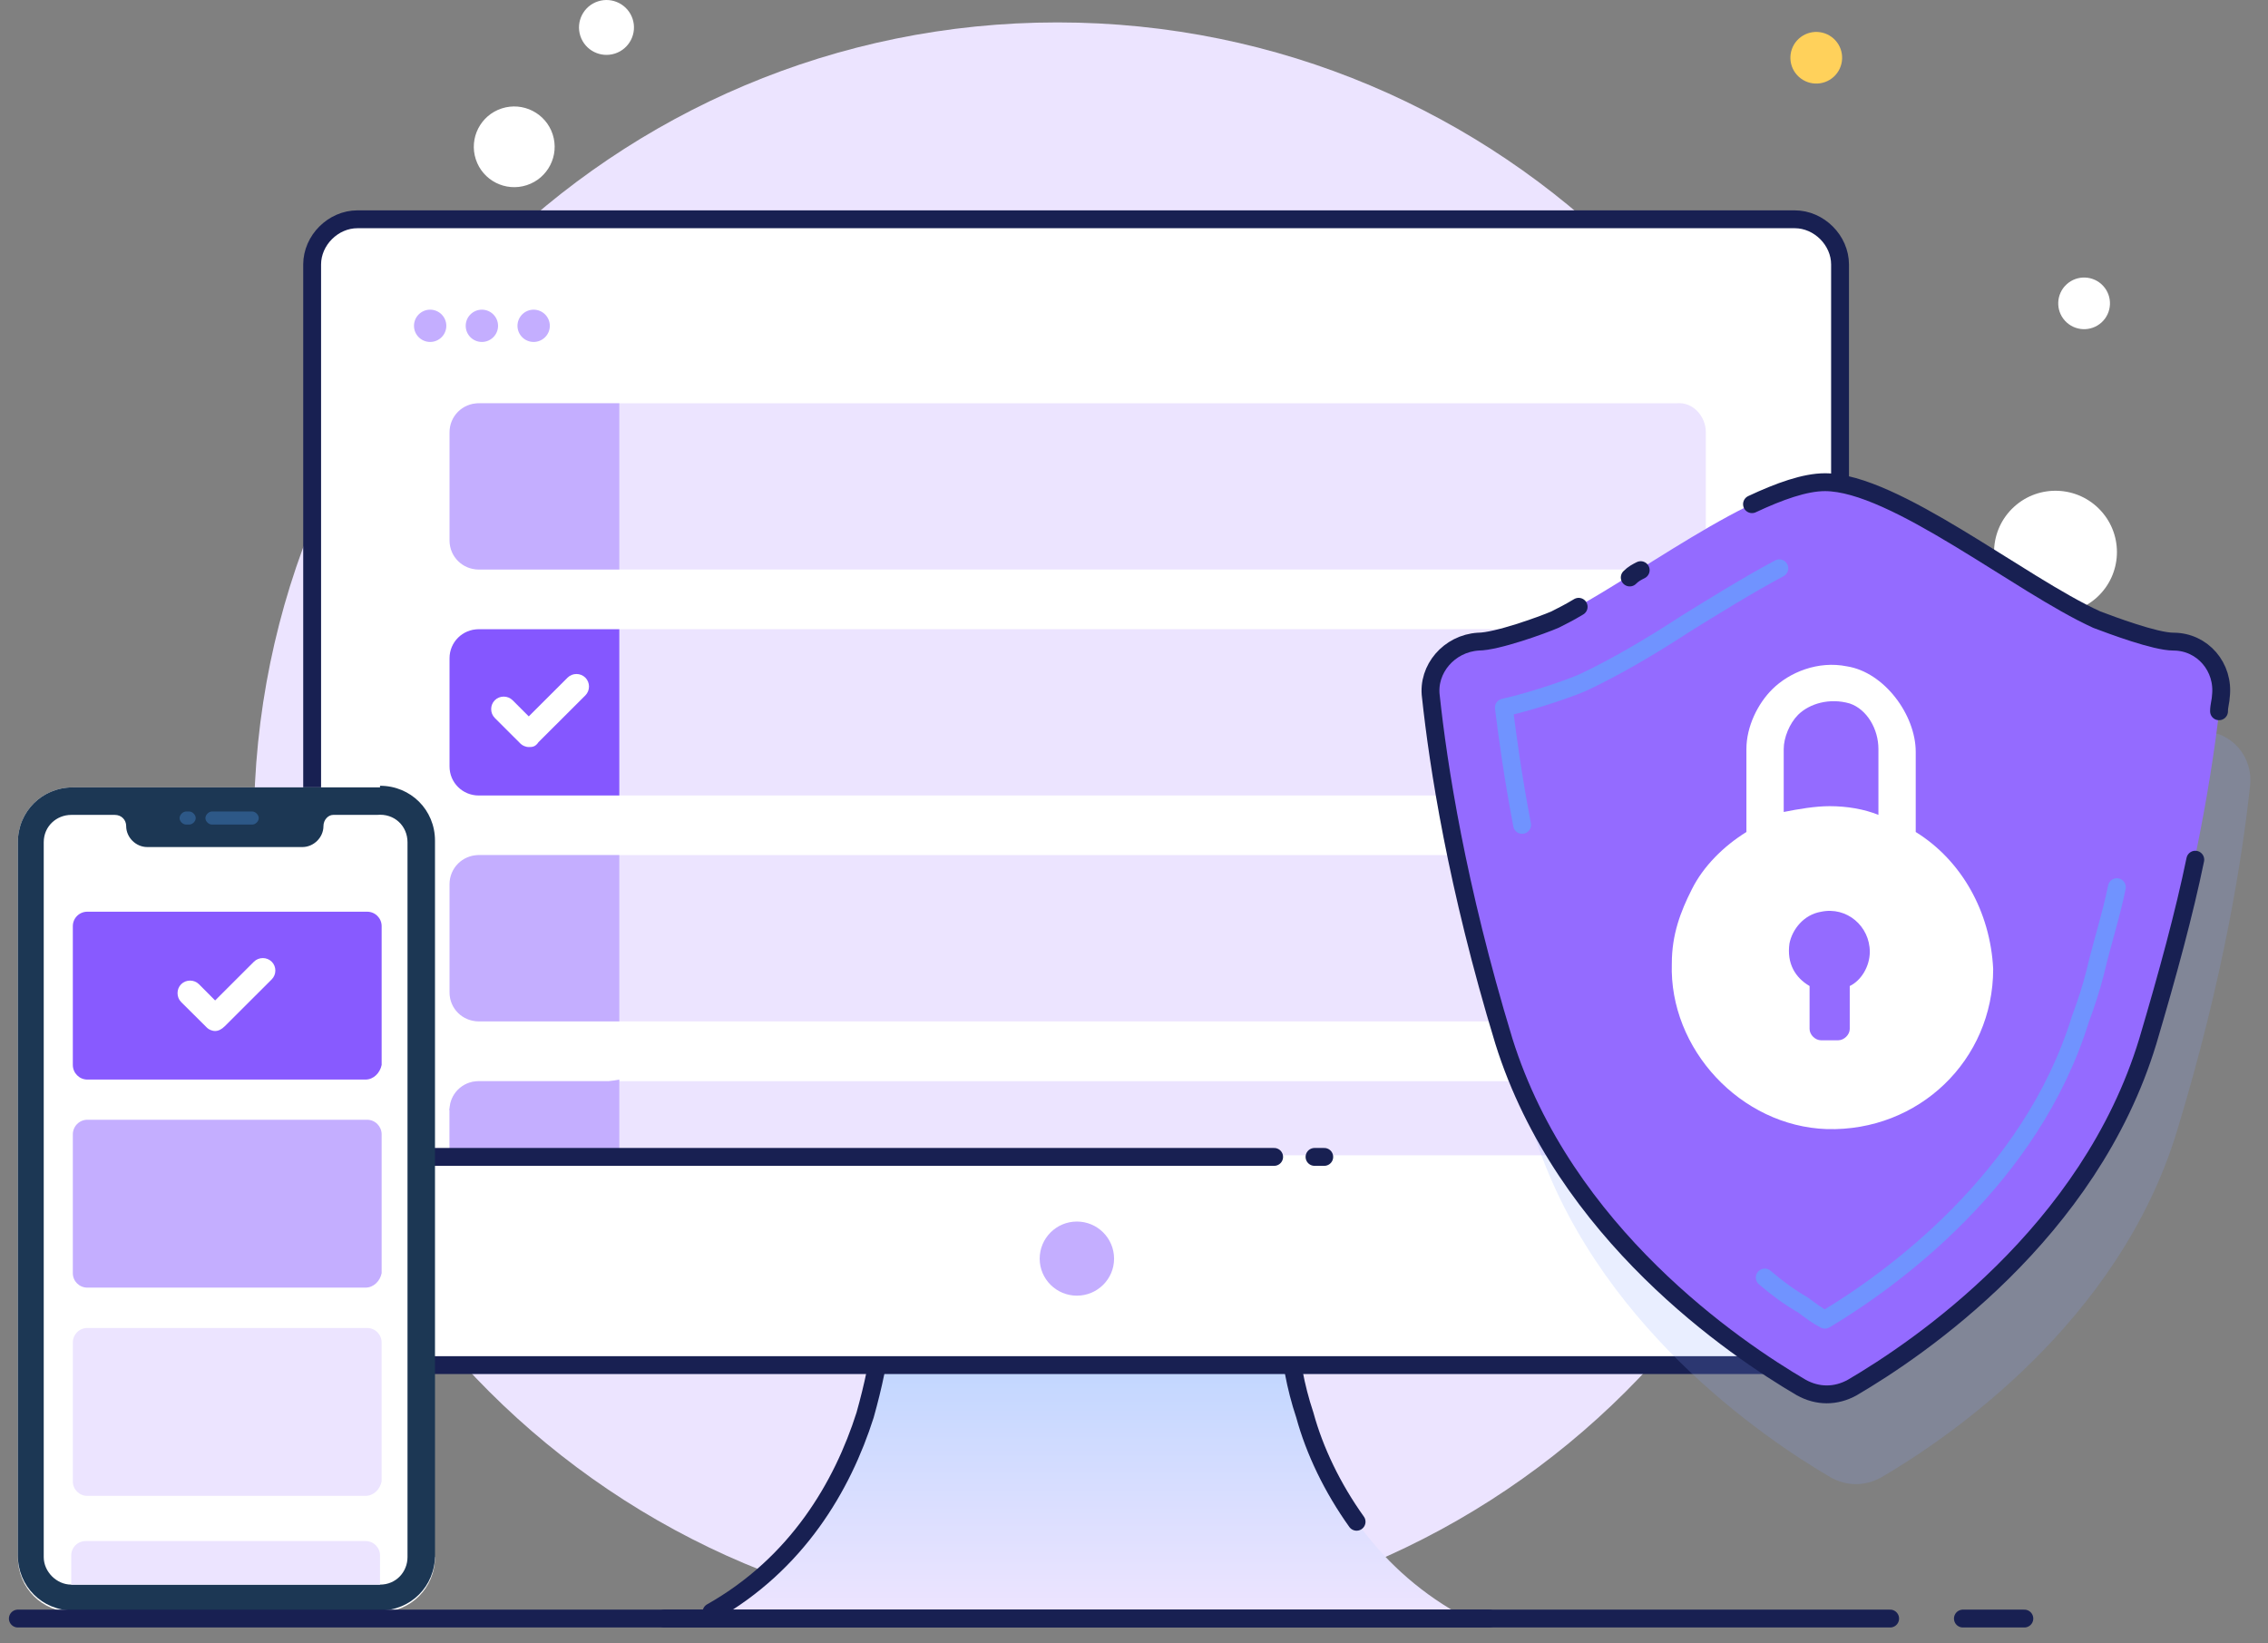 <svg width="127" height="92" viewBox="0 0 127 92" fill="none" xmlns="http://www.w3.org/2000/svg">
<rect x="0" y="0" width="127" height="92" fill="#808080" stroke="none"/>
<path d="M59.215 91.08C84.066 91.08 104.212 70.97 104.212 46.17C104.212 21.363 84.066 1.255 59.215 1.255C34.364 1.255 14.219 21.363 14.219 46.17C14.219 70.97 34.364 91.08 59.215 91.08Z" fill="#ECE4FF"/>
<path d="M39.84 90.36C46.721 90.54 54.959 90.36 60.754 90.27C66.548 90.36 74.787 90.54 81.668 90.36C76.869 87.65 74.334 83.31 73.067 79.33C72.524 77.71 72.252 76.08 72.161 74.72H49.346C49.256 76.08 48.894 77.71 48.441 79.33C47.173 83.31 44.548 87.65 39.84 90.36Z" fill="url(#paint0_linear_1918_4772)"/>
<path d="M83.388 90.63H37.215" stroke="#182052" stroke-miterlimit="10" stroke-linecap="round" stroke-linejoin="round"/>
<path d="M75.964 85.21C74.606 83.31 73.61 81.23 73.067 79.24C72.524 77.62 72.252 75.99 72.161 74.63H49.346C49.256 75.99 48.894 77.62 48.441 79.24C47.173 83.22 44.638 87.56 39.84 90.27" stroke="#182052" stroke-miterlimit="10" stroke-linecap="round" stroke-linejoin="round"/>
<path d="M103.036 14.81V73.91C103.036 75.36 101.858 76.44 100.5 76.44H20.014C18.655 76.44 17.479 75.27 17.479 73.91V14.81C17.479 13.454 18.655 12.279 20.014 12.279H100.5C101.949 12.279 103.036 13.364 103.036 14.81Z" fill="white"/>
<path d="M95.521 24.208V30.263C95.521 31.167 94.796 31.889 93.891 31.889H26.894C25.988 31.889 25.264 31.167 25.264 30.263V24.208C25.264 23.305 25.988 22.582 26.894 22.582H93.891C94.796 22.491 95.521 23.305 95.521 24.208Z" fill="#ECE4FF"/>
<path d="M34.679 22.491V31.889H26.802C25.897 31.889 25.172 31.166 25.172 30.263V24.208C25.172 23.304 25.897 22.581 26.802 22.581H34.679V22.491Z" fill="#C4AEFF"/>
<path d="M95.521 36.86V42.914C95.521 43.818 94.796 44.541 93.891 44.541H26.894C25.988 44.541 25.264 43.818 25.264 42.914V36.86C25.264 35.956 25.988 35.233 26.894 35.233H93.891C94.796 35.143 95.521 35.956 95.521 36.86Z" fill="#ECE4FF"/>
<path d="M34.679 35.143V44.542H26.802C25.897 44.542 25.172 43.819 25.172 42.915V36.86C25.172 35.957 25.897 35.234 26.802 35.234H34.679V35.143Z" fill="#8557FF"/>
<path d="M29.609 41.83C29.428 41.83 29.247 41.739 29.156 41.649L27.708 40.203C27.436 39.932 27.436 39.48 27.708 39.209C27.979 38.938 28.432 38.938 28.704 39.209L29.609 40.114L31.782 37.944C32.053 37.673 32.506 37.673 32.778 37.944C33.049 38.215 33.049 38.667 32.778 38.938L30.152 41.559C29.971 41.831 29.79 41.83 29.609 41.83Z" fill="white"/>
<path d="M95.521 49.51V55.57C95.521 56.47 94.796 57.19 93.891 57.19H26.894C25.988 57.19 25.264 56.47 25.264 55.57V49.51C25.264 48.61 25.988 47.88 26.894 47.88H93.891C94.796 47.79 95.521 48.61 95.521 49.51Z" fill="#ECE4FF"/>
<path d="M34.679 47.79V57.19H26.802C25.897 57.19 25.172 56.47 25.172 55.57V49.51C25.172 48.61 25.897 47.88 26.802 47.88H34.679V47.79Z" fill="#C4AEFF"/>
<path d="M95.519 62.16V64.69H25.172V62.16C25.172 61.26 25.897 60.54 26.802 60.54H93.799C94.795 60.45 95.519 61.26 95.519 62.16Z" fill="#ECE4FF"/>
<path d="M34.679 60.45V64.6H25.172V62.07" fill="#C4AEFF"/>
<path d="M24.087 19.147C24.587 19.147 24.992 18.743 24.992 18.244C24.992 17.745 24.587 17.34 24.087 17.34C23.587 17.34 23.182 17.745 23.182 18.244C23.182 18.743 23.587 19.147 24.087 19.147Z" fill="#C4AEFF"/>
<path d="M26.984 19.147C27.484 19.147 27.889 18.743 27.889 18.244C27.889 17.745 27.484 17.34 26.984 17.34C26.483 17.34 26.078 17.745 26.078 18.244C26.078 18.743 26.483 19.147 26.984 19.147Z" fill="#C4AEFF"/>
<path d="M29.882 19.147C30.382 19.147 30.788 18.743 30.788 18.244C30.788 17.745 30.382 17.34 29.882 17.34C29.382 17.34 28.977 17.745 28.977 18.244C28.977 18.743 29.382 19.147 29.882 19.147Z" fill="#C4AEFF"/>
<path d="M103.036 51.5V73.91C103.036 75.36 101.858 76.44 100.5 76.44H20.014C18.655 76.44 17.479 75.27 17.479 73.91V14.81C17.479 13.454 18.655 12.279 20.014 12.279H100.5C101.858 12.279 103.036 13.454 103.036 14.81V37.853" stroke="#182052" stroke-miterlimit="10" stroke-linecap="round" stroke-linejoin="round"/>
<path d="M71.347 64.78H17.479" stroke="#182052" stroke-miterlimit="10" stroke-linecap="round" stroke-linejoin="round"/>
<path d="M74.153 64.78H73.609" stroke="#182052" stroke-miterlimit="10" stroke-linecap="round" stroke-linejoin="round"/>
<path d="M60.302 72.55C61.452 72.55 62.384 71.62 62.384 70.48C62.384 69.33 61.452 68.4 60.302 68.4C59.152 68.4 58.219 69.33 58.219 70.48C58.219 71.62 59.152 72.55 60.302 72.55Z" fill="#C4AEFF"/>
<path d="M29.495 10.369C30.683 9.984 31.334 8.709 30.948 7.522C30.561 6.336 29.284 5.687 28.095 6.072C26.907 6.458 26.256 7.733 26.643 8.919C27.029 10.106 28.306 10.755 29.495 10.369Z" fill="white"/>
<path d="M34.437 2.998C35.245 2.736 35.687 1.869 35.425 1.062C35.162 0.255 34.294 -0.186 33.485 0.076C32.677 0.338 32.235 1.205 32.497 2.012C32.76 2.819 33.628 3.26 34.437 2.998Z" fill="white"/>
<path d="M117.421 33.449C118.824 32.169 118.922 29.997 117.64 28.597C116.358 27.197 114.182 27.099 112.78 28.379C111.377 29.658 111.279 31.83 112.561 33.23C113.842 34.63 116.019 34.728 117.421 33.449Z" fill="white"/>
<path d="M117.68 18.054C118.27 17.515 118.311 16.6 117.772 16.011C117.232 15.421 116.316 15.38 115.725 15.919C115.135 16.458 115.093 17.372 115.633 17.962C116.173 18.551 117.089 18.592 117.68 18.054Z" fill="white"/>
<path d="M102.682 4.301C103.272 3.762 103.313 2.848 102.774 2.258C102.234 1.669 101.318 1.628 100.727 2.166C100.136 2.705 100.095 3.62 100.635 4.209C101.175 4.798 102.091 4.84 102.682 4.301Z" fill="#FFD15B"/>
<path d="M25.172 62.16C25.172 61.26 25.897 60.54 26.802 60.54H34.679" fill="#C4AEFF"/>
<path d="M24.358 87.19C24.358 88.91 23 90.27 21.28 90.27H4.078C2.358 90.27 1 88.91 1 87.19V47.16C1 45.44 2.358 44.089 4.078 44.089H21.19C22.91 44.089 24.268 45.44 24.268 47.16V87.19H24.358Z" fill="white"/>
<path d="M21.28 43.999C23 43.999 24.358 45.35 24.358 47.07V87.1C24.358 88.82 23 90.18 21.28 90.18H4.078C2.358 90.18 1 88.82 1 87.1V47.16C1 45.44 2.358 44.089 4.078 44.089H21.28V43.999Z" fill="#1C3754"/>
<path d="M22.819 47.16V87.19C22.819 88.01 22.186 88.73 21.28 88.73H21.19H4.078H3.988C3.173 88.73 2.449 88.01 2.449 87.19V47.16C2.449 46.26 3.173 45.63 3.988 45.63H6.432C6.795 45.63 7.066 45.9 7.066 46.26C7.066 46.89 7.609 47.43 8.243 47.43H16.935C17.568 47.43 18.112 46.89 18.112 46.26C18.112 45.9 18.383 45.63 18.655 45.63H21.099C22.095 45.53 22.819 46.26 22.819 47.16Z" fill="white"/>
<path d="M14.128 46.17H11.865C11.684 46.17 11.502 45.99 11.502 45.81C11.502 45.63 11.684 45.44 11.865 45.44H14.128C14.309 45.44 14.49 45.63 14.49 45.81C14.49 45.99 14.309 46.17 14.128 46.17Z" fill="#2D5887"/>
<path d="M10.598 46.17H10.417C10.236 46.17 10.055 45.99 10.055 45.81C10.055 45.63 10.236 45.44 10.417 45.44H10.598C10.779 45.44 10.96 45.63 10.96 45.81C10.96 45.99 10.779 46.17 10.598 46.17Z" fill="#2D5887"/>
<path d="M20.465 60.45H4.893C4.44 60.45 4.078 60.08 4.078 59.63V51.86C4.078 51.41 4.44 51.05 4.893 51.05H20.556C21.008 51.05 21.371 51.41 21.371 51.86V59.63C21.28 60.08 20.918 60.45 20.465 60.45Z" fill="#885AFF"/>
<path d="M12.046 57.73C11.865 57.73 11.684 57.64 11.594 57.55L10.145 56.11C9.874 55.84 9.874 55.38 10.145 55.11C10.417 54.84 10.869 54.84 11.141 55.11L12.046 56.02L14.219 53.85C14.491 53.58 14.944 53.58 15.215 53.85C15.487 54.12 15.487 54.57 15.215 54.84L12.59 57.46C12.409 57.64 12.228 57.73 12.046 57.73Z" fill="white"/>
<path d="M20.465 72.1H4.893C4.44 72.1 4.078 71.74 4.078 71.29V63.52C4.078 63.07 4.44 62.7 4.893 62.7H20.556C21.008 62.7 21.371 63.07 21.371 63.52V71.29C21.28 71.74 20.918 72.1 20.465 72.1Z" fill="#C4AEFF"/>
<path d="M20.465 83.76H4.892C4.44 83.76 4.078 83.4 4.078 82.95V75.18C4.078 74.72 4.44 74.36 4.892 74.36H20.555C21.008 74.36 21.37 74.72 21.37 75.18V82.95C21.28 83.4 20.917 83.76 20.465 83.76Z" fill="#ECE4FF"/>
<path d="M21.28 87.1V88.73H21.19H4.078H3.988V87.1C3.988 86.65 4.35 86.29 4.803 86.29H20.465C20.918 86.29 21.28 86.65 21.28 87.1Z" fill="#ECE4FF"/>
<path d="M109.916 90.63H113.356" stroke="#182052" stroke-miterlimit="10" stroke-linecap="round" stroke-linejoin="round"/>
<path d="M1 90.63H105.841" stroke="#182052" stroke-miterlimit="10" stroke-linecap="round" stroke-linejoin="round"/>
<g opacity="0.3">
<path opacity="0.6" d="M123.337 40.954C122.315 40.954 119.863 40.031 119.046 39.723C114.858 37.671 107.809 32.027 103.927 32.027C100.045 32.027 92.996 37.671 88.705 39.723C87.99 40.031 85.436 40.954 84.415 40.954C82.78 41.057 81.554 42.494 81.759 44.033C82.167 47.83 83.189 54.602 85.845 63.325C89.216 74.099 98.819 80.564 102.497 82.719C103.416 83.232 104.438 83.232 105.357 82.719C109.035 80.564 118.638 74.099 121.907 63.325C124.563 54.602 125.584 47.83 125.993 44.033C126.197 42.391 124.971 40.954 123.337 40.954Z" fill="#84A2FF"/>
</g>
<path d="M121.702 35.927C120.681 35.927 118.229 35.004 117.412 34.696C113.121 32.746 106.072 27 102.19 27C98.308 27 91.259 32.643 86.969 34.696C86.254 35.004 83.7 35.927 82.678 35.927C81.044 36.03 79.818 37.466 80.022 39.006C80.431 42.802 81.452 49.575 84.108 58.297C87.582 69.072 97.184 75.537 100.862 77.692C101.781 78.205 102.803 78.205 103.722 77.692C107.4 75.537 117.003 69.072 120.272 58.297C122.928 49.575 123.95 42.802 124.358 39.006C124.563 37.466 123.337 36.03 121.702 35.927Z" fill="#946BFF"/>
<path d="M124.258 39.827C124.258 39.519 124.359 39.211 124.359 39.006C124.563 37.364 123.338 35.927 121.703 35.927C120.681 35.927 118.23 35.004 117.412 34.696C113.122 32.746 106.073 27 102.191 27C101.067 27 99.638 27.513 98.106 28.231" stroke="#182052" stroke-miterlimit="10" stroke-linecap="round" stroke-linejoin="round"/>
<path d="M88.399 33.977C87.888 34.285 87.48 34.49 87.071 34.696C86.356 35.004 83.802 35.927 82.781 35.927C81.146 36.03 79.92 37.466 80.124 39.006C80.533 42.802 81.555 49.575 84.211 58.297C87.582 69.072 97.185 75.537 100.862 77.692C101.782 78.205 102.803 78.205 103.723 77.692C107.401 75.537 117.003 69.072 120.272 58.297C121.396 54.501 122.315 51.114 122.928 48.138" stroke="#182052" stroke-miterlimit="10" stroke-linecap="round" stroke-linejoin="round"/>
<path d="M91.873 31.925C91.669 32.028 91.465 32.13 91.26 32.336" stroke="#182052" stroke-miterlimit="10" stroke-linecap="round" stroke-linejoin="round"/>
<path d="M85.233 46.188C84.722 43.52 84.415 41.262 84.211 39.62C86.05 39.21 88.297 38.389 88.706 38.184C90.443 37.363 92.384 36.234 94.427 34.9C95.755 34.079 97.9 32.745 99.637 31.822" stroke="#7093FF" stroke-miterlimit="10" stroke-linecap="round" stroke-linejoin="round"/>
<path d="M118.536 49.678C118.23 51.217 117.719 52.756 117.31 54.501C117.106 55.321 116.8 56.245 116.493 57.066C113.735 65.993 105.971 71.637 102.191 73.895C101.783 73.69 101.374 73.382 100.965 73.074C100.25 72.664 99.535 72.15 98.82 71.535" stroke="#7093FF" stroke-miterlimit="10" stroke-linecap="round" stroke-linejoin="round"/>
<path d="M107.274 46.587V42.103C107.274 40.023 105.507 37.637 103.419 37.311C101.811 36.986 100.204 37.637 99.241 38.595C98.436 39.391 97.793 40.675 97.793 41.94V46.587C96.51 47.383 95.384 48.504 94.741 49.788C94.099 51.053 93.616 52.337 93.616 53.947C93.456 58.738 97.473 63.06 102.293 63.223C107.434 63.367 111.611 59.371 111.611 54.254C111.451 51.054 109.845 48.179 107.274 46.587ZM103.579 55.212V57.617C103.579 57.943 103.256 58.25 102.936 58.25H101.971C101.65 58.25 101.33 57.943 101.33 57.617V56.189V55.212C100.525 54.742 100.044 53.947 100.204 52.826C100.365 52.03 101.008 51.216 101.971 51.054C103.419 50.746 104.702 51.867 104.702 53.296C104.702 54.109 104.222 54.905 103.579 55.212ZM105.185 45.629C104.382 45.303 103.419 45.141 102.453 45.141C101.65 45.141 100.687 45.304 99.882 45.466V41.94C99.882 41.307 100.204 40.512 100.687 40.024C101.33 39.391 102.453 39.065 103.579 39.391C104.542 39.716 105.185 40.819 105.185 41.94V45.629Z" fill="white"/>
<defs>
<linearGradient id="paint0_linear_1918_4772" x1="60.702" y1="89.95" x2="60.702" y2="75.86" gradientUnits="userSpaceOnUse">
<stop stop-color="#ECE4FF"/>
<stop offset="0.991" stop-color="#C0D6FF"/>
</linearGradient>
</defs>
</svg>
